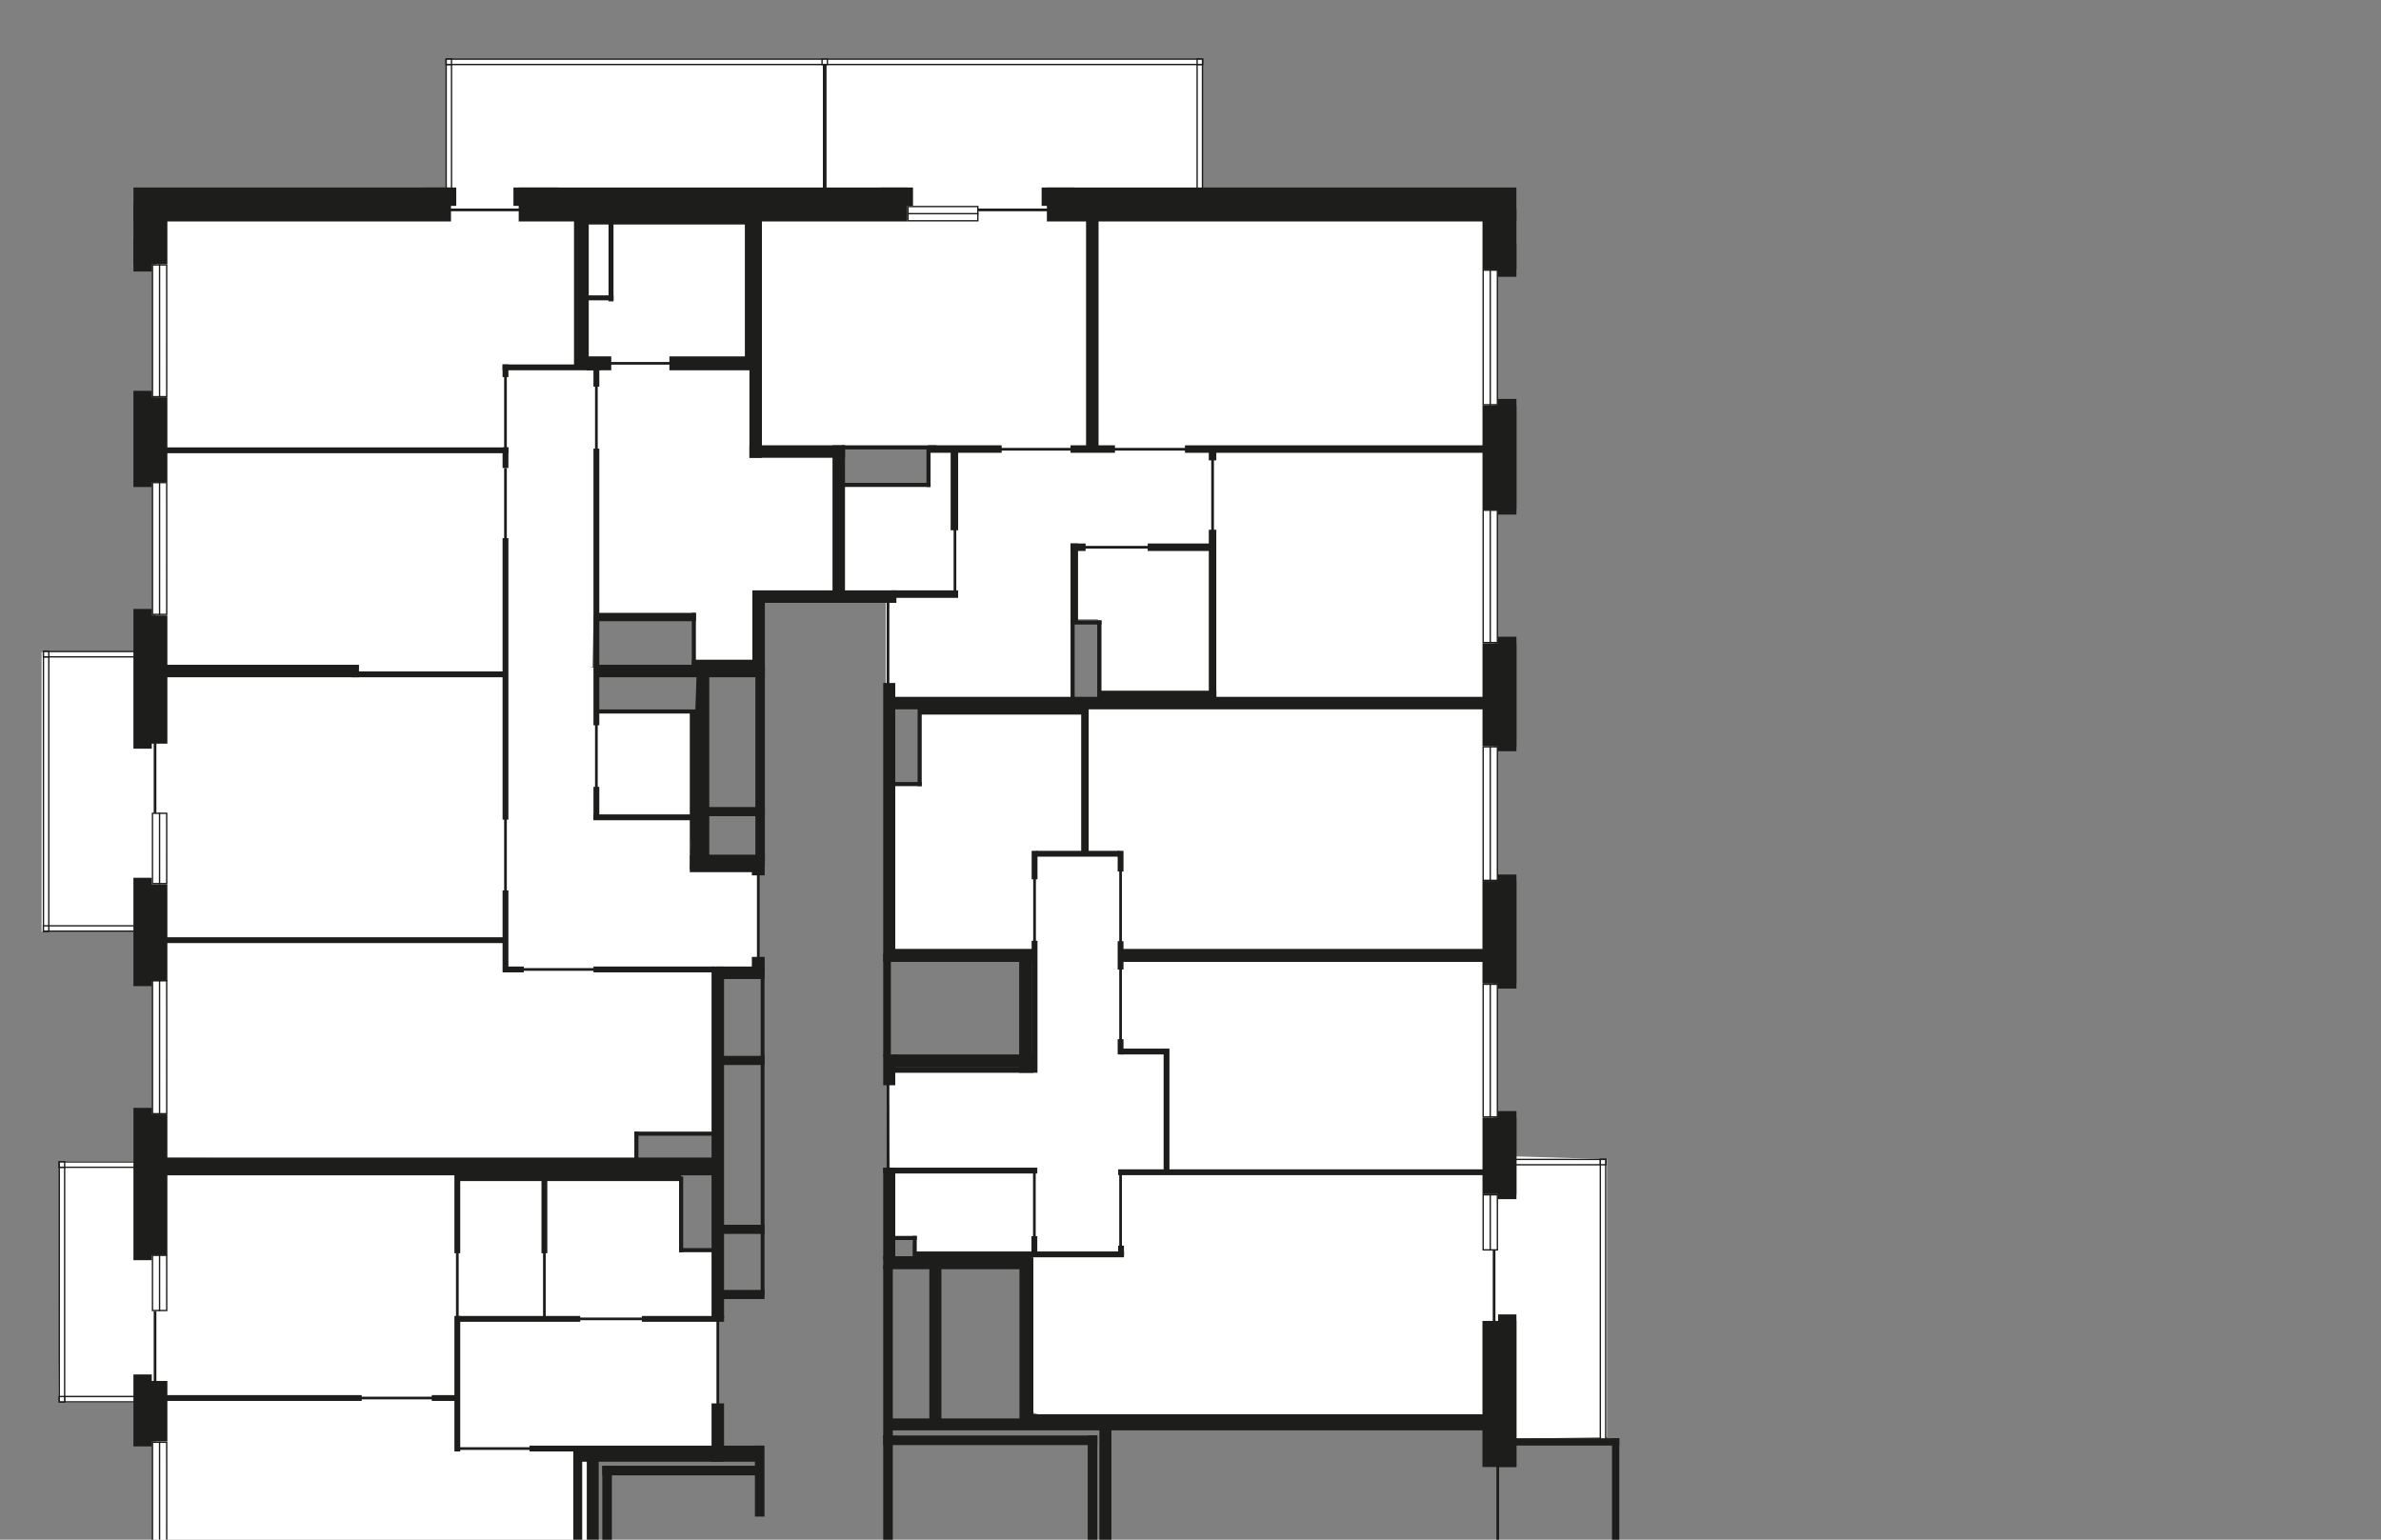 <svg enable-background="new 0 0 619.83 1274.09" id="Слой_1" version="1.1" viewbox="0 0 619.83 1274.09" x="0px" xml:space="preserve" xmlns="http://www.w3.org/2000/svg" xmlns:graph="&amp;ns_graphs;" xmlns:i="&amp;ns_ai;" xmlns:x="&amp;ns_extend;" xmlns:xlink="http://www.w3.org/1999/xlink" y="0px" width="883" height="571">
<rect width="100%" height="100%" fill="#808080" stroke="none"/>
<g id="Apartments">
<polygon fill="#FFFFFF" id="APT-265" points="556.79,259.79 340.95,260.09 340.72,290.61 328.61,290.61 328.61,353.27 
		382.54,353.27 382.54,393.24 329.38,393.24 330.38,459.3 338.37,459.3 339.08,464.62 381.91,465.15 381.91,517.9 382.35,523.63 
		387.92,525.47 557.31,525.47 557.31,533.66 595.92,532.95 595.92,429.87 553.89,428.63 553.89,270.78 	"></polygon>
<polygon fill="#FFFFFF" id="APT-264" points="328.5,255.14 328.5,219.56 310.15,219.56 310.15,179.83 319.55,179.83 
		319.55,179.83 344.65,179.83 344.03,165.77 280.56,165.77 280.56,74.78 305.59,74.78 305.59,21.91 445.97,21.91 445.97,74.78 
		554.29,74.78 554.29,259.53 407.14,259.53 407.14,229.66 397.31,229.66 397.31,258.62 328.96,258.62 	"></polygon>
<polygon fill="#FFFFFF" id="APT-263" points="220.14,228.12 256.91,228.6 257.23,246.49 281.47,246.49 280.64,220.47 
		310.91,220.47 310.91,167.22 279.82,167.22 279.82,144.81 279.94,144.81 279.94,137.22 279.94,137.22 279.94,75.17 305.67,75.17 
		305.67,22.3 165.55,22.3 165.55,74.74 57.72,74.74 57.72,241.61 57.2,241.8 15.43,241.8 15.43,345.45 58.04,345.45 58.04,429.4 
		235.25,430.13 235.43,420.87 265.99,420.13 265.81,359.85 280.9,359.85 280.9,319.47 260.31,319.76 260.31,263.22 221.64,263.22 
		221.64,248.04 218.82,247.32 219.69,247.32 	"></polygon>
<polygon fill="#FFFFFF" id="APT-262" points="266.62,487.3 266.09,538.43 221.53,538.43 221.53,581.6 199.05,581.6 
		199.05,600.48 58.44,600.48 57.61,520.14 21.74,520.14 22.57,430.54 248.6,430.54 248.6,435.2 252.37,435.2 252.14,463.63 
		266.39,463.63 267.62,487.3 	"></polygon>
<polygon fill="#FFFFFF" id="APT-261" points="266.32,737.63 266.32,716.4 281.14,714.48 281.14,665.09 213.79,665.4 
		213.79,619.67 198.75,619.67 198.75,601.78 57.35,601.48 57.35,680.88 21.57,680.88 21.57,770.47 58.64,770.47 58.64,858.84 
		15.67,858.84 15.67,960.48 56.5,960.48 56.5,941.8 232.89,941.8 232.35,931.12 259.52,931.12 260.06,873.28 281.1,873.28 
		281.1,830.89 265.46,830.89 265.8,803.43 253.52,803.43 253.18,769.37 255.23,769 255.23,737.42 	"></polygon>
<path d="M305.19,1203.73l-0.58-211.28h-38.26l-0.78-50.65H56.5v272.03h36.99v37.08H201.8l104,0.64
		L305.19,1203.73z M202.1,1216.45v-2.1l7.85-1.41l-6.94,1.41L202.1,1216.45z M218.44,1020.25V994.2h19.69v26.04h-19.69V1020.25z" fill="#4EAD33" id="APT-260"></path>
<path d="M345.88,939.8l0.1,51.65h-40.82l-0.58,210.28l-0.61,47.82l104-0.64H516.6v-37.08h36.99
		V939.8H345.88z M374.22,993.16l29.61-0.96v19.01l-29.9,0.25L374.22,993.16z" fill="#4EAD33" id="APT-259"></path>
<polygon fill="#FFFFFF" id="APT-258" points="553.12,769.23 554.44,772.31 412.2,772.31 403.16,772.42 403.01,779.84 
		403.01,827.85 328.57,827.85 328.57,911.28 343.83,911.28 343.83,938.8 552.32,938.8 553,869.5 595.72,869.5 595.04,769.75 	"></polygon>
<polygon fill="#FFFFFF" id="APT-257" points="595.04,665.44 554.44,665.44 554.44,650.21 475.21,649.61 443.02,651.63 
		443.49,682.31 431.15,681.99 430.8,651.31 439.7,649.58 439.7,649.58 396.26,649.35 396.26,717.89 328.21,717.89 328.21,734.78 
		328.21,770.36 554.44,770.36 554.44,769.23 595.04,769.23 	"></polygon>
</g>
<g id="Detalies">
<line fill="none" stroke="#1D1D1B" stroke-miterlimit="10" x1="166.02" x2="197.51" y1="77.84" y2="77.84"></line>
<line fill="none" stroke="#1D1D1B" stroke-miterlimit="10" x1="360.82" x2="389.39" y1="77.84" y2="77.84"></line>
<line fill="none" stroke="#1D1D1B" stroke-miterlimit="10" x1="252.24" x2="222.08" y1="134.74" y2="134.74"></line>
<line fill="none" stroke="#1D1D1B" stroke-miterlimit="10" x1="221.17" x2="221.17" y1="169.97" y2="139.81"></line>
<line fill="none" stroke="#1D1D1B" stroke-miterlimit="10" x1="221.17" x2="221.17" y1="294.77" y2="264.62"></line>
<line fill="none" stroke="#1D1D1B" stroke-miterlimit="10" x1="187.46" x2="187.46" y1="167.33" y2="137.18"></line>
<line fill="none" stroke="#1D1D1B" stroke-miterlimit="10" x1="187.46" x2="187.46" y1="203.72" y2="173.56"></line>
<line fill="none" stroke="#1D1D1B" stroke-miterlimit="10" x1="187.46" x2="187.46" y1="332.03" y2="301.88"></line>
<line fill="none" stroke="#1D1D1B" stroke-miterlimit="10" x1="192.1" x2="222.25" y1="359.53" y2="359.53"></line>
<line fill="none" stroke="#1D1D1B" stroke-miterlimit="10" x1="239.33" x2="213.89" y1="489.12" y2="489.12"></line>
<line fill="none" stroke="#1D1D1B" stroke-miterlimit="10" x1="160.85" x2="133.07" y1="518.47" y2="518.47"></line>
<line fill="none" stroke="#1D1D1B" stroke-miterlimit="10" x1="197.72" x2="169.94" y1="537.21" y2="537.21"></line>
<line fill="none" stroke="#1D1D1B" stroke-miterlimit="10" x1="214.26" x2="186.48" y1="664.73" y2="664.73"></line>
<line fill="none" stroke="#1D1D1B" stroke-miterlimit="10" x1="247.85" x2="220.07" y1="840.95" y2="840.95"></line>
<line fill="none" stroke="#1D1D1B" stroke-miterlimit="10" x1="425.15" x2="401.39" y1="720.58" y2="720.58"></line>
<line fill="none" stroke="#1D1D1B" stroke-miterlimit="10" x1="395.39" x2="363.68" y1="649.21" y2="649.21"></line>
<line fill="none" stroke="#1D1D1B" stroke-miterlimit="10" x1="216.06" x2="216.06" y1="856.87" y2="884.65"></line>
<line fill="none" stroke="#1D1D1B" stroke-miterlimit="10" x1="390.8" x2="365.81" y1="883.26" y2="883.26"></line>
<line fill="none" stroke="#1D1D1B" stroke-miterlimit="10" x1="461.69" x2="433.39" y1="860.38" y2="860.38"></line>
<line fill="none" stroke="#1D1D1B" stroke-miterlimit="10" x1="169.6" x2="169.6" y1="488.67" y2="463.86"></line>
<line fill="none" stroke="#1D1D1B" stroke-miterlimit="10" x1="201.89" x2="201.89" y1="488.71" y2="463.89"></line>
<line fill="none" stroke="#1D1D1B" stroke-miterlimit="10" x1="281.21" x2="281.21" y1="355.09" y2="323.61"></line>
<line fill="none" stroke="#1D1D1B" stroke-miterlimit="10" x1="266.2" x2="266.2" y1="523.08" y2="487.47"></line>
<line fill="none" stroke="#1D1D1B" stroke-miterlimit="10" x1="329.32" x2="329.32" y1="434.74" y2="399.13"></line>
<line fill="none" stroke="#1D1D1B" stroke-miterlimit="10" x1="329.32" x2="329.32" y1="256.35" y2="220.74"></line>
<line fill="none" stroke="#1D1D1B" stroke-miterlimit="10" x1="354.15" x2="354.15" y1="220.7" y2="191.83"></line>
<line fill="none" stroke="#1D1D1B" stroke-miterlimit="10" x1="449.69" x2="449.69" y1="198.06" y2="169.98"></line>
<line fill="none" stroke="#1D1D1B" stroke-miterlimit="10" x1="400.96" x2="427.28" y1="202.95" y2="202.95"></line>
<line fill="none" stroke="#1D1D1B" stroke-miterlimit="10" x1="412.47" x2="441.13" y1="166.61" y2="166.61"></line>
<line fill="none" stroke="#1D1D1B" stroke-miterlimit="10" x1="369.74" x2="398.4" y1="166.61" y2="166.61"></line>
<line fill="none" stroke="#1D1D1B" stroke-miterlimit="10" x1="415.57" x2="415.57" y1="386.33" y2="357.48"></line>
<line fill="none" stroke="#1D1D1B" stroke-miterlimit="10" x1="415.57" x2="415.57" y1="350.36" y2="321.51"></line>
<line fill="none" stroke="#1D1D1B" stroke-miterlimit="10" x1="383.67" x2="383.67" y1="350.36" y2="325.23"></line>
<line fill="none" stroke="#1D1D1B" stroke-miterlimit="10" x1="281.21" x2="281.21" y1="714.31" y2="678.7"></line>
<line fill="none" stroke="#1D1D1B" stroke-miterlimit="10" x1="329.39" x2="329.39" y1="868.5" y2="832.88"></line>
<line fill="none" stroke="#1D1D1B" stroke-miterlimit="10" x1="329.39" x2="329.39" y1="772.01" y2="736.4"></line>
<line fill="none" stroke="#1D1D1B" stroke-miterlimit="10" x1="329.32" x2="329.32" y1="648.68" y2="608.91"></line>
<line fill="none" stroke="#1D1D1B" stroke-miterlimit="10" x1="409.48" x2="409.48" y1="648.68" y2="608.91"></line>
<line fill="none" stroke="#1D1D1B" stroke-miterlimit="10" x1="383.6" x2="383.6" y1="462.89" y2="434.74"></line>
<line fill="none" stroke="#1D1D1B" stroke-miterlimit="10" x1="415.57" x2="415.57" y1="462.89" y2="434.74"></line>
<line fill="none" stroke="#1D1D1B" stroke-miterlimit="10" x1="554.09" x2="554.09" y1="491.05" y2="462.89"></line>
<line fill="none" stroke="#1D1D1B" stroke-miterlimit="10" x1="554.09" x2="554.09" y1="754.07" y2="725.91"></line>
<line fill="none" stroke="#1D1D1B" stroke-miterlimit="10" x1="555.56" x2="555.56" y1="648.68" y2="608.91"></line>
<line fill="none" stroke="#1D1D1B" stroke-miterlimit="10" x1="393.59" x2="393.59" y1="911.63" y2="886.57"></line>
<line fill="none" stroke="#1D1D1B" stroke-miterlimit="10" x1="393.59" x2="393.59" y1="860.38" y2="831.94"></line>
<line fill="none" stroke="#1D1D1B" stroke-miterlimit="10" x1="443.57" x2="443.57" y1="770.48" y2="742.04"></line>
<line fill="none" stroke="#1D1D1B" stroke-miterlimit="10" x1="424.6" x2="424.6" y1="911.63" y2="886.57"></line>
<line fill="none" stroke="#1D1D1B" stroke-miterlimit="10" x1="271.49" x2="307.1" y1="992.3" y2="992.3"></line>
<line fill="none" stroke="#1D1D1B" stroke-miterlimit="10" x1="234.51" x2="270.13" y1="992.3" y2="992.3"></line>
<line fill="none" stroke="#1D1D1B" stroke-miterlimit="10" x1="217.94" x2="217.94" y1="1054.96" y2="1019.35"></line>
<line fill="none" stroke="#1D1D1B" stroke-miterlimit="10" x1="308.28" x2="343.89" y1="992.3" y2="992.3"></line>
<line fill="none" stroke="#1D1D1B" stroke-miterlimit="10" x1="344.15" x2="379.76" y1="992.3" y2="992.3"></line>
<line fill="none" stroke="#1D1D1B" stroke-miterlimit="10" x1="185.64" x2="185.64" y1="877.53" y2="849.69"></line>
<line fill="none" stroke="#1D1D1B" stroke-miterlimit="10" x1="185.64" x2="185.64" y1="803.09" y2="775.24"></line>
<line fill="none" stroke="#1D1D1B" stroke-miterlimit="10" x1="185.64" x2="185.64" y1="763.06" y2="735.22"></line>
<line fill="none" stroke="#1D1D1B" stroke-miterlimit="10" x1="216.06" x2="216.06" y1="749.14" y2="721.3"></line>
<line fill="none" stroke="#1D1D1B" stroke-miterlimit="10" x1="217.94" x2="217.94" y1="1070.38" y2="1097.69"></line>
<line fill="none" stroke="#1D1D1B" stroke-miterlimit="10" x1="265.91" x2="293.23" y1="1105.09" y2="1105.09"></line>
<line fill="none" stroke="#1D1D1B" stroke-miterlimit="10" x1="221.92" x2="249.24" y1="1105.09" y2="1105.09"></line>
<line fill="none" stroke="#1D1D1B" stroke-miterlimit="10" x1="461.86" x2="461.86" y1="1201.07" y2="1173.76"></line>
<line fill="none" stroke="#1D1D1B" stroke-miterlimit="10" x1="308.28" x2="335.59" y1="1058.71" y2="1058.71"></line>
<line fill="none" stroke="#1D1D1B" stroke-miterlimit="10" x1="95.56" x2="122.88" y1="1113.89" y2="1113.89"></line>
<line fill="none" stroke="#1D1D1B" stroke-miterlimit="10" x1="440.47" x2="440.47" y1="1047.3" y2="1019.98"></line>
<line fill="none" stroke="#1D1D1B" stroke-miterlimit="10" x1="436.92" x2="409.6" y1="1050.58" y2="1050.58"></line>
<line fill="none" stroke="#1D1D1B" stroke-miterlimit="10" x1="436.92" x2="409.6" y1="1015.61" y2="1015.61"></line>
<line fill="none" stroke="#1D1D1B" stroke-miterlimit="10" x1="166.76" x2="139.59" y1="1209" y2="1209"></line>
<line fill="none" stroke="#1D1D1B" stroke-miterlimit="10" x1="293.15" x2="265.99" y1="1209" y2="1209"></line>
<line fill="none" stroke="#1D1D1B" stroke-miterlimit="10" x1="345.54" x2="318.38" y1="1209" y2="1209"></line>
<line fill="none" stroke="#1D1D1B" stroke-miterlimit="10" x1="57.5" x2="57.5" y1="275.21" y2="301.55"></line>
<line fill="none" stroke="#1D1D1B" stroke-miterlimit="10" x1="57.5" x2="57.5" y1="486.26" y2="512.59"></line>
<line fill="none" stroke="#1D1D1B" stroke-miterlimit="10" x1="57.73" x2="57.73" y1="739.78" y2="766.11"></line>
<line fill="none" stroke="#1D1D1B" stroke-miterlimit="10" x1="57.73" x2="57.73" y1="911.55" y2="938.27"></line>
<line fill="none" stroke="#1D1D1B" stroke-miterlimit="10" x1="555.44" x2="555.44" y1="582.09" y2="542.32"></line>
<rect fill="#FFFFFF" height="48.86" width="5.28" x="56.55" y="98.24"></rect>
<path d="M61.57,98.49v48.36H56.8V98.49H61.57 M62.07,97.99H56.3v49.36h5.78L62.07,97.99L62.07,97.99z" fill="#1D1D1B"></path>
<line fill="none" stroke="#1D1D1B" stroke-miterlimit="10" stroke-width="0.5" x1="59.18" x2="59.18" y1="97.99" y2="147.35"></line>
<rect fill="#FFFFFF" height="48.86" width="5.28" x="56.55" y="178.99"></rect>
<path d="M61.57,179.24v48.36H56.8v-48.36H61.57 M62.07,178.74H56.3v49.36h5.78L62.07,178.74L62.07,178.74z" fill="#1D1D1B"></path>
<line fill="none" stroke="#1D1D1B" stroke-miterlimit="10" stroke-width="0.5" x1="59.18" x2="59.18" y1="178.74" y2="228.11"></line>
<rect fill="#FFFFFF" height="26.06" width="5.28" x="56.55" y="301.63"></rect>
<path d="M61.57,301.88v25.56H56.8v-25.56H61.57 M62.07,301.38H56.3v26.56h5.78L62.07,301.38L62.07,301.38z" fill="#1D1D1B"></path>
<line fill="none" stroke="#1D1D1B" stroke-miterlimit="10" stroke-width="0.5" x1="59.18" x2="59.18" y1="301.38" y2="327.94"></line>
<rect fill="#FFFFFF" height="49.32" width="5.28" x="56.55" y="363.7"></rect>
<path d="M61.57,363.95v48.82H56.8v-48.82H61.57 M62.07,363.45H56.3v49.82h5.78L62.07,363.45L62.07,363.45z" fill="#1D1D1B"></path>
<line fill="none" stroke="#1D1D1B" stroke-miterlimit="10" stroke-width="0.5" x1="59.18" x2="59.18" y1="363.45" y2="413.27"></line>
<rect fill="#FFFFFF" height="20.46" width="5.28" x="56.55" y="465.55"></rect>
<path d="M61.57,465.8v19.96H56.8V465.8H61.57 M62.07,465.3H56.3v20.96h5.78L62.07,465.3L62.07,465.3z" fill="#1D1D1B"></path>
<line fill="none" stroke="#1D1D1B" stroke-miterlimit="10" stroke-width="0.5" x1="59.18" x2="59.18" y1="465.3" y2="486.26"></line>
<rect fill="#FFFFFF" height="48.81" width="5.28" x="56.55" y="534.87"></rect>
<path d="M61.57,535.12v48.31H56.8v-48.31H61.57 M62.07,534.62H56.3v49.31h5.78L62.07,534.62L62.07,534.62z" fill="#1D1D1B"></path>
<line fill="none" stroke="#1D1D1B" stroke-miterlimit="10" stroke-width="0.5" x1="59.18" x2="59.18" y1="534.62" y2="583.93"></line>
<rect fill="#FFFFFF" height="49.34" width="5.28" x="56.55" y="617.87"></rect>
<path d="M61.57,618.12v48.84H56.8v-48.84H61.57 M62.07,617.62H56.3v49.84h5.78L62.07,617.62L62.07,617.62z" fill="#1D1D1B"></path>
<line fill="none" stroke="#1D1D1B" stroke-miterlimit="10" stroke-width="0.5" x1="59.18" x2="59.18" y1="617.62" y2="667.45"></line>
<rect fill="#FFFFFF" height="20.27" width="5.28" x="56.55" y="719.26"></rect>
<path d="M61.57,719.51v19.77H56.8v-19.77H61.57 M62.07,719.01H56.3v20.77h5.78L62.07,719.01L62.07,719.01z" fill="#1D1D1B"></path>
<line fill="none" stroke="#1D1D1B" stroke-miterlimit="10" stroke-width="0.5" x1="59.18" x2="59.18" y1="719.01" y2="739.78"></line>
<rect fill="#FFFFFF" height="49.76" width="5.28" x="56.55" y="788.85"></rect>
<path d="M61.57,789.1v49.26H56.8V789.1H61.57 M62.07,788.6H56.3v50.26h5.78L62.07,788.6L62.07,788.6z" fill="#1D1D1B"></path>
<line fill="none" stroke="#1D1D1B" stroke-miterlimit="10" stroke-width="0.5" x1="59.18" x2="59.18" y1="788.6" y2="838.86"></line>
<rect fill="#FFFFFF" height="19.89" width="5.28" x="56.55" y="891.41"></rect>
<path d="M61.57,891.66v19.39H56.8v-19.39H61.57 M62.07,891.16H56.3v20.39h5.78L62.07,891.16L62.07,891.16z" fill="#1D1D1B"></path>
<line fill="none" stroke="#1D1D1B" stroke-miterlimit="10" stroke-width="0.5" x1="59.18" x2="59.18" y1="891.16" y2="911.55"></line>
<rect fill="#FFFFFF" height="49.01" width="5.28" x="56.55" y="966.58"></rect>
<path d="M61.57,966.83v48.51H56.8v-48.51H61.57 M62.07,966.33H56.3v49.51h5.78L62.07,966.33L62.07,966.33z" fill="#1D1D1B"></path>
<line fill="none" stroke="#1D1D1B" stroke-miterlimit="10" stroke-width="0.5" x1="59.18" x2="59.18" y1="966.33" y2="1015.84"></line>
<rect fill="#FFFFFF" height="48.86" width="5.28" x="56.55" y="1054.62"></rect>
<path d="M61.57,1054.87v48.36H56.8v-48.36H61.57 M62.07,1054.37H56.3v49.36h5.78L62.07,1054.37L62.07,1054.37z" fill="#1D1D1B"></path>
<line fill="none" stroke="#1D1D1B" stroke-miterlimit="10" stroke-width="0.5" x1="59.18" x2="59.18" y1="1054.37" y2="1103.73"></line>
<rect fill="#FFFFFF" height="60.33" width="5.28" x="56.55" y="1134.98"></rect>
<path d="M61.57,1135.23v59.83H56.8v-59.83H61.57 M62.07,1134.73H56.3v60.83h5.78L62.07,1134.73L62.07,1134.73z" fill="#1D1D1B"></path>
<line fill="none" stroke="#1D1D1B" stroke-miterlimit="10" stroke-width="0.5" x1="59.18" x2="59.18" y1="1134.73" y2="1195.57"></line>
<rect fill="#FFFFFF" height="5.28" width="25.18" x="167.01" y="1204.93"></rect>
<path d="M191.94,1205.18v4.78h-24.68v-4.78H191.94 M192.44,1204.68h-25.68v5.78h25.68V1204.68L192.44,1204.68z" fill="#1D1D1B"></path>
<line fill="none" stroke="#1D1D1B" stroke-miterlimit="10" stroke-width="0.5" x1="192.44" x2="166.76" y1="1207.56" y2="1207.56"></line>
<rect fill="#FFFFFF" height="5.28" width="25.18" x="240.56" y="1204.93"></rect>
<path d="M265.49,1205.18v4.78h-24.68v-4.78H265.49 M265.99,1204.68h-25.68v5.78h25.68V1204.68L265.99,1204.68z" fill="#1D1D1B"></path>
<line fill="none" stroke="#1D1D1B" stroke-miterlimit="10" stroke-width="0.5" x1="265.99" x2="240.31" y1="1207.56" y2="1207.56"></line>
<rect fill="#FFFFFF" height="5.28" width="25.18" x="345.79" y="1204.93"></rect>
<path d="M370.72,1205.18v4.78h-24.68v-4.78H370.72 M371.22,1204.68h-25.68v5.78h25.68V1204.68L371.22,1204.68z" fill="#1D1D1B"></path>
<line fill="none" stroke="#1D1D1B" stroke-miterlimit="10" stroke-width="0.5" x1="371.22" x2="345.54" y1="1207.56" y2="1207.56"></line>
<rect fill="#FFFFFF" height="5.28" width="49.02" x="409.26" y="1204.92"></rect>
<path d="M458.04,1205.18v4.78h-48.52v-4.78H458.04 M458.54,1204.68h-49.52v5.78h49.52V1204.68L458.54,1204.68z" fill="#1D1D1B"></path>
<line fill="none" stroke="#1D1D1B" stroke-miterlimit="10" stroke-width="0.5" x1="458.54" x2="409.01" y1="1207.56" y2="1207.56"></line>
<rect fill="#FFFFFF" height="49.16" width="5.28" x="550.03" y="1136.19"></rect>
<path d="M555.06,1136.44v48.66h-4.78v-48.66H555.06 M555.56,1135.94h-5.78v49.66h5.78V1135.94L555.56,1135.94z" fill="#1D1D1B"></path>
<line fill="none" stroke="#1D1D1B" stroke-miterlimit="10" stroke-width="0.5" x1="552.67" x2="552.67" y1="1135.94" y2="1185.6"></line>
<rect fill="#FFFFFF" height="49.61" width="5.28" x="550.03" y="1048.75"></rect>
<path d="M555.06,1049v49.11h-4.78V1049H555.06 M555.56,1048.5h-5.78v50.11h5.78V1048.5L555.56,1048.5z" fill="#1D1D1B"></path>
<line fill="none" stroke="#1D1D1B" stroke-miterlimit="10" stroke-width="0.5" x1="552.67" x2="552.67" y1="1048.5" y2="1098.62"></line>
<rect fill="#FFFFFF" height="49.76" width="5.28" x="550.03" y="960.56"></rect>
<path d="M555.06,960.81v49.26h-4.78v-49.26H555.06 M555.56,960.31h-5.78v50.26h5.78V960.31L555.56,960.31z" fill="#1D1D1B"></path>
<line fill="none" stroke="#1D1D1B" stroke-miterlimit="10" stroke-width="0.5" x1="552.67" x2="552.67" y1="960.31" y2="1010.58"></line>
<rect fill="#FFFFFF" height="25.31" width="5.28" x="550.03" y="701.56"></rect>
<path d="M555.06,701.81v24.81h-4.78v-24.81H555.06 M555.56,701.31h-5.78v25.81h5.78V701.31L555.56,701.31z" fill="#1D1D1B"></path>
<line fill="none" stroke="#1D1D1B" stroke-miterlimit="10" stroke-width="0.5" x1="552.67" x2="552.67" y1="701.31" y2="727.12"></line>
<line fill="none" stroke="#1D1D1B" stroke-miterlimit="10" x1="554.09" x2="554.09" y1="849.37" y2="821.22"></line>
<rect fill="#FFFFFF" height="25.31" width="5.28" x="550.03" y="796.86"></rect>
<path d="M555.06,797.11v24.81h-4.78v-24.81H555.06 M555.56,796.61h-5.78v25.81h5.78V796.61L555.56,796.61z" fill="#1D1D1B"></path>
<line fill="none" stroke="#1D1D1B" stroke-miterlimit="10" stroke-width="0.5" x1="552.67" x2="552.67" y1="796.61" y2="822.42"></line>
<rect fill="#FFFFFF" height="20.42" width="5.28" x="550.03" y="443.11"></rect>
<path d="M555.06,443.36v19.92h-4.78v-19.92H555.06 M555.56,442.86h-5.78v20.92h5.78V442.86L555.56,442.86z" fill="#1D1D1B"></path>
<line fill="none" stroke="#1D1D1B" stroke-miterlimit="10" stroke-width="0.5" x1="552.67" x2="552.67" y1="442.86" y2="463.78"></line>
<rect fill="#FFFFFF" height="49.19" width="5.28" x="550.03" y="365.03"></rect>
<path d="M555.06,365.28v48.69h-4.78v-48.69H555.06 M555.56,364.78h-5.78v49.69h5.78V364.78L555.56,364.78z" fill="#1D1D1B"></path>
<line fill="none" stroke="#1D1D1B" stroke-miterlimit="10" stroke-width="0.5" x1="552.67" x2="552.67" y1="364.78" y2="414.47"></line>
<rect fill="#FFFFFF" height="49.51" width="5.28" x="550.03" y="276.97"></rect>
<path d="M555.06,277.22v49.01h-4.78v-49.01H555.06 M555.56,276.72h-5.78v50.01h5.78V276.72L555.56,276.72z" fill="#1D1D1B"></path>
<line fill="none" stroke="#1D1D1B" stroke-miterlimit="10" stroke-width="0.5" x1="552.67" x2="552.67" y1="276.72" y2="326.74"></line>
<rect fill="#FFFFFF" height="49.07" width="5.28" x="550.03" y="189.23"></rect>
<path d="M555.06,189.48v48.57h-4.78v-48.57L555.06,189.48 M555.56,188.98h-5.78v49.57h5.78V188.98L555.56,188.98z" fill="#1D1D1B"></path>
<line fill="none" stroke="#1D1D1B" stroke-miterlimit="10" stroke-width="0.5" x1="552.67" x2="552.67" y1="188.98" y2="238.55"></line>
<rect fill="#FFFFFF" height="49.92" width="5.28" x="550.03" y="100.19"></rect>
<path d="M555.06,100.44v49.42h-4.78v-49.42H555.06 M555.56,99.94h-5.78v50.42h5.78V99.94L555.56,99.94z" fill="#1D1D1B"></path>
<line fill="none" stroke="#1D1D1B" stroke-miterlimit="10" stroke-width="0.5" x1="552.67" x2="552.67" y1="99.94" y2="150.36"></line>
<rect fill="#FFFFFF" height="5.28" width="25.91" x="336.73" y="76.6"></rect>
<path d="M362.39,76.85v4.78h-25.41v-4.78H362.39 M362.89,76.35h-26.41v5.78h26.41V76.35L362.89,76.35z" fill="#1D1D1B"></path>
<line fill="none" stroke="#1D1D1B" stroke-miterlimit="10" stroke-width="0.5" x1="362.89" x2="336.48" y1="79.24" y2="79.24"></line>
<rect fill="#FFFFFF" height="52.41" width="5.28" x="550.03" y="882.48"></rect>
<path d="M555.06,882.73v51.91h-4.78v-51.91H555.06 M555.56,882.23h-5.78v52.91h5.78V882.23L555.56,882.23z" fill="#1D1D1B"></path>
<line fill="none" stroke="#1D1D1B" stroke-miterlimit="10" stroke-width="0.5" x1="552.67" x2="552.67" y1="882.23" y2="935.14"></line>
<rect fill="#FFFFFF" height="33.96" width="1.98" x="93.53" y="1217"></rect>
<path d="M95.26,1217.25v33.46h-1.48v-33.46H95.26 M95.76,1216.75h-2.48v34.46h2.48V1216.75L95.76,1216.75z" fill="#1D1D1B"></path>
<rect fill="#FFFFFF" height="33.96" width="1.98" x="516.45" y="1217"></rect>
<path d="M518.19,1217.25v33.46h-1.48v-33.46H518.19 M518.69,1216.75h-2.48v34.46h2.48V1216.75L518.69,1216.75z" fill="#1D1D1B"></path>
<rect fill="#FFFFFF" height="1.98" width="108.38" x="93.53" y="1248.98"></rect>
<path d="M201.66,1249.23v1.48H93.78v-1.48H201.66 M202.16,1248.73H93.28v2.48h108.88V1248.73L202.16,1248.73z" fill="#1D1D1B"></path>
<rect fill="#FFFFFF" height="1.98" width="103.19" x="202.41" y="1248.98"></rect>
<path d="M305.35,1249.23v1.48H202.66v-1.48H305.35 M305.85,1248.73H202.16v2.48h103.69V1248.73L305.85,1248.73z" fill="#1D1D1B"></path>
<rect fill="#FFFFFF" height="1.98" width="103.19" x="305.9" y="1248.98"></rect>
<path d="M408.84,1249.23v1.48H306.15v-1.48H408.84 M409.34,1248.73H305.65v2.48h103.69V1248.73L409.34,1248.73z" fill="#1D1D1B"></path>
<rect fill="#FFFFFF" height="1.98" width="108.8" x="409.64" y="1248.98"></rect>
<path d="M518.19,1249.23v1.48h-108.3v-1.48H518.19 M518.69,1248.73h-109.3v2.48h109.3V1248.73L518.69,1248.73z" fill="#1D1D1B"></path>
<rect fill="#FFFFFF" height="1.98" width="1.98" x="516.45" y="1248.98"></rect>
<path d="M518.19,1249.23v1.48h-1.48v-1.48H518.19 M518.69,1248.73h-2.48v2.48h2.48V1248.73L518.69,1248.73z" fill="#1D1D1B"></path>
<rect fill="#FFFFFF" height="1.98" width="1.98" x="408.35" y="1248.98"></rect>
<path d="M410.09,1249.23v1.48h-1.48v-1.48H410.09 M410.59,1248.73h-2.48v2.48h2.48V1248.73L410.59,1248.73z" fill="#1D1D1B"></path>
<rect fill="#FFFFFF" height="1.98" width="1.98" x="304.86" y="1248.98"></rect>
<path d="M306.59,1249.23v1.48h-1.48v-1.48H306.59 M307.09,1248.73h-2.48v2.48h2.48V1248.73L307.09,1248.73z" fill="#1D1D1B"></path>
<rect fill="#FFFFFF" height="1.98" width="1.98" x="201.17" y="1248.98"></rect>
<path d="M202.9,1249.23v1.48h-1.48v-1.48H202.9 M203.4,1248.73h-2.48v2.48h2.48V1248.73L203.4,1248.73z" fill="#1D1D1B"></path>
<rect fill="#FFFFFF" height="1.98" width="1.98" x="93.53" y="1248.98"></rect>
<path d="M95.26,1249.23v1.48h-1.48v-1.48H95.26 M95.76,1248.73h-2.48v2.48h2.48V1248.73L95.76,1248.73z" fill="#1D1D1B"></path>
<rect fill="#FFFFFF" height="48.56" width="1.98" x="165.47" y="21.94"></rect>
<path d="M167.2,22.19v48.06h-1.48V22.19H167.2 M167.7,21.69h-2.48v49.06h2.48V21.69L167.7,21.69z" fill="#1D1D1B"></path>
<rect fill="#FFFFFF" height="48.56" width="1.98" x="443.95" y="21.94"></rect>
<path d="M445.69,22.19v48.06h-1.48V22.19H445.69 M446.19,21.69h-2.48v49.06h2.48V21.69L446.19,21.69z" fill="#1D1D1B"></path>
<rect fill="#FFFFFF" height="1.98" width="140.14" x="165.47" y="21.94"></rect>
<path d="M305.35,22.19v1.48H165.72v-1.48H305.35 M305.85,21.69H165.22v2.48h140.64L305.85,21.69L305.85,21.69z" fill="#1D1D1B"></path>
<rect fill="#FFFFFF" height="1.98" width="139.83" x="306.1" y="21.94"></rect>
<path d="M445.69,22.19v1.48H306.35v-1.48H445.69 M446.19,21.69H305.85v2.48h140.34V21.69L446.19,21.69z" fill="#1D1D1B"></path>
<rect fill="#FFFFFF" height="1.98" width="1.98" x="443.95" y="21.94"></rect>
<path d="M445.69,22.19v1.48h-1.48v-1.48H445.69 M446.19,21.69h-2.48v2.48h2.48V21.69L446.19,21.69z" fill="#1D1D1B"></path>
<rect fill="#FFFFFF" height="1.98" width="1.98" x="304.86" y="21.94"></rect>
<path d="M306.59,22.19v1.48h-1.48v-1.48H306.59 M307.09,21.69h-2.48v2.48h2.48V21.69L307.09,21.69z" fill="#1D1D1B"></path>
<rect fill="#FFFFFF" height="1.98" width="1.98" x="165.47" y="21.94"></rect>
<path d="M167.2,22.19v1.48h-1.48v-1.48H167.2 M167.7,21.69h-2.48v2.48h2.48V21.69L167.7,21.69z" fill="#1D1D1B"></path>
<rect fill="#FFFFFF" height="1.98" width="33.96" x="561.51" y="867.27"></rect>
<path d="M595.22,867.52V869h-33.46v-1.48H595.22 M595.72,867.02h-34.46v2.48h34.46V867.02L595.72,867.02z" fill="#1D1D1B"></path>
<rect fill="#FFFFFF" height="97.17" width="1.98" x="593.49" y="772.08"></rect>
<path d="M595.22,772.33V869h-1.48v-96.67H595.22 M595.72,771.83h-2.48v97.67h2.48V771.83L595.72,771.83z" fill="#1D1D1B"></path>
<rect fill="#FFFFFF" height="1.98" width="1.98" x="593.49" y="867.27"></rect>
<path d="M595.22,867.52V869h-1.48v-1.48H595.22 M595.72,867.02h-2.48v2.48h2.48V867.02L595.72,867.02z" fill="#1D1D1B"></path>
<rect fill="#FFFFFF" height="1.98" width="33.96" x="561.51" y="769.89"></rect>
<path d="M595.22,770.14v1.48h-33.46v-1.48H595.22 M595.72,769.64h-34.46v2.48h34.46V769.64L595.72,769.64z" fill="#1D1D1B"></path>
<rect fill="#FFFFFF" height="104.62" width="1.98" x="593.49" y="667.25"></rect>
<path d="M595.22,667.5v104.12h-1.48V667.5H595.22 M595.72,667h-2.48v105.12h2.48V667L595.72,667z" fill="#1D1D1B"></path>
<rect fill="#FFFFFF" height="1.98" width="1.98" x="593.49" y="769.89"></rect>
<path d="M595.22,770.14v1.48h-1.48v-1.48H595.22 M595.72,769.64h-2.48v2.48h2.48V769.64L595.72,769.64z" fill="#1D1D1B"></path>
<rect fill="#FFFFFF" height="1.98" width="33.96" x="561.51" y="429.98"></rect>
<path d="M595.22,430.23v1.48h-33.46v-1.48H595.22 M595.72,429.73h-34.46v2.48h34.46V429.73L595.72,429.73z" fill="#1D1D1B"></path>
<rect fill="#FFFFFF" height="104.62" width="1.98" x="593.49" y="429.98"></rect>
<path d="M595.22,430.23v104.12h-1.48V430.23H595.22 M595.72,429.73h-2.48v105.12h2.48V429.73L595.72,429.73z" fill="#1D1D1B"></path>
<rect fill="#FFFFFF" height="1.98" width="1.98" x="593.49" y="429.98"></rect>
<path d="M595.22,430.23v1.48h-1.48v-1.48H595.22 M595.72,429.73h-2.48v2.48h2.48V429.73L595.72,429.73z" fill="#1D1D1B"></path>
<rect fill="#FFFFFF" height="1.98" width="33.96" x="16.12" y="958.31"></rect>
<path d="M49.83,958.56v1.48H16.37v-1.48H49.83 M50.33,958.06H15.87v2.48h34.46L50.33,958.06L50.33,958.06z" fill="#1D1D1B"></path>
<rect fill="#FFFFFF" height="103.72" width="1.98" x="16.12" y="856.57"></rect>
<path d="M17.85,856.82v103.22h-1.48V856.82H17.85 M18.35,856.32h-2.48v104.22h2.48V856.32L18.35,856.32z" fill="#1D1D1B"></path>
<rect fill="#FFFFFF" height="1.98" width="1.98" x="16.12" y="958.31"></rect>
<path d="M17.85,958.56v1.48h-1.48v-1.48H17.85 M18.35,958.06h-2.48v2.48h2.48V958.06L18.35,958.06z" fill="#1D1D1B"></path>
<rect fill="#FFFFFF" height="1.98" width="33.96" x="16.12" y="856.57"></rect>
<path d="M49.83,856.82v1.48H16.37v-1.48H49.83 M50.33,856.32H15.87v2.48h34.46L50.33,856.32L50.33,856.32z" fill="#1D1D1B"></path>
<rect fill="#FFFFFF" height="1.98" width="1.98" x="16.12" y="856.57"></rect>
<path d="M17.85,856.82v1.48h-1.48v-1.48H17.85 M18.35,856.32h-2.48v2.48h2.48V856.32L18.35,856.32z" fill="#1D1D1B"></path>
<rect fill="#FFFFFF" height="1.98" width="33.96" x="16.12" y="343.35"></rect>
<path d="M49.83,343.6v1.48H16.37v-1.48H49.83 M50.33,343.1H15.87v2.48h34.46L50.33,343.1L50.33,343.1z" fill="#1D1D1B"></path>
<rect fill="#FFFFFF" height="103.72" width="1.98" x="16.12" y="241.62"></rect>
<path d="M17.85,241.87v103.22h-1.48V241.87H17.85 M18.35,241.37h-2.48v104.22h2.48V241.37L18.35,241.37z" fill="#1D1D1B"></path>
<rect fill="#FFFFFF" height="1.98" width="1.98" x="16.12" y="343.35"></rect>
<path d="M17.85,343.6v1.48h-1.48v-1.48H17.85 M18.35,343.1h-2.48v2.48h2.48V343.1L18.35,343.1z" fill="#1D1D1B"></path>
<rect fill="#FFFFFF" height="1.98" width="33.96" x="16.12" y="241.62"></rect>
<path d="M49.83,241.87v1.48H16.37v-1.48H49.83 M50.33,241.37H15.87v2.48h34.46L50.33,241.37L50.33,241.37z" fill="#1D1D1B"></path>
<rect fill="#FFFFFF" height="1.98" width="1.98" x="16.12" y="241.62"></rect>
<path d="M17.85,241.87v1.48h-1.48v-1.48H17.85 M18.35,241.37h-2.48v2.48h2.48V241.37L18.35,241.37z" fill="#1D1D1B"></path>
<rect fill="#FFFFFF" height="1.98" width="29.17" x="21.99" y="768.13"></rect>
<path d="M50.9,768.38v1.48H22.24v-1.48H50.9 M51.4,767.88H21.74v2.48H51.4V767.88L51.4,767.88z" fill="#1D1D1B"></path>
<rect fill="#FFFFFF" height="88.98" width="1.98" x="21.99" y="681.13"></rect>
<path d="M23.72,681.38v88.48h-1.48v-88.48H23.72 M24.22,680.88h-2.48v89.48h2.48V680.88L24.22,680.88z" fill="#1D1D1B"></path>
<rect fill="#FFFFFF" height="1.98" width="1.98" x="21.99" y="768.13"></rect>
<path d="M23.72,768.38v1.48h-1.48v-1.48H23.72 M24.22,767.88h-2.48v2.48h2.48V767.88L24.22,767.88z" fill="#1D1D1B"></path>
<rect fill="#FFFFFF" height="1.98" width="29.17" x="21.99" y="681.13"></rect>
<path d="M50.9,681.38v1.48H22.24v-1.48H50.9 M51.4,680.88H21.74v2.48H51.4V680.88L51.4,680.88z" fill="#1D1D1B"></path>
<rect fill="#FFFFFF" height="1.98" width="1.98" x="21.99" y="681.13"></rect>
<path d="M23.72,681.38v1.48h-1.48v-1.48H23.72 M24.22,680.88h-2.48v2.48h2.48V680.88L24.22,680.88z" fill="#1D1D1B"></path>
<rect fill="#FFFFFF" height="1.98" width="29.17" x="21.99" y="517.91"></rect>
<path d="M50.9,518.16v1.48H22.24v-1.48H50.9 M51.4,517.66H21.74v2.48H51.4V517.66L51.4,517.66z" fill="#1D1D1B"></path>
<rect fill="#FFFFFF" height="88.98" width="1.98" x="21.99" y="430.91"></rect>
<path d="M23.72,431.16v88.48h-1.48v-88.48H23.72 M24.22,430.66h-2.48v89.48h2.48V430.66L24.22,430.66z" fill="#1D1D1B"></path>
<rect fill="#FFFFFF" height="1.98" width="1.98" x="21.99" y="517.91"></rect>
<path d="M23.72,518.16v1.48h-1.48v-1.48H23.72 M24.22,517.66h-2.48v2.48h2.48V517.66L24.22,517.66z" fill="#1D1D1B"></path>
<rect fill="#FFFFFF" height="1.98" width="29.17" x="21.99" y="430.91"></rect>
<path d="M50.9,431.16v1.48H22.24v-1.48H50.9 M51.4,430.66H21.74v2.48H51.4V430.66L51.4,430.66z" fill="#1D1D1B"></path>
<rect fill="#FFFFFF" height="1.98" width="1.98" x="21.99" y="430.91"></rect>
<path d="M23.72,431.16v1.48h-1.48v-1.48H23.72 M24.22,430.66h-2.48v2.48h2.48V430.66L24.22,430.66z" fill="#1D1D1B"></path>
<rect fill="#1D1D1B" height="12.59" width="117.76" x="49.49" y="69.54"></rect>
<rect fill="#1D1D1B" height="22.57" width="12.59" x="49.48" y="75.41"></rect>
<rect fill="#1D1D1B" height="6.81" width="12.04" x="157.16" y="69.54"></rect>
<rect fill="#1D1D1B" height="12.59" width="144.12" x="192.36" y="69.54"></rect>
<rect fill="#1D1D1B" height="1.84" width="10.04" x="217.48" y="109.54"></rect>
<rect fill="#1D1D1B" height="30.1" width="1.84" x="225.68" y="81.66"></rect>
<rect fill="#1D1D1B" height="6.81" width="16.57" x="190.41" y="69.54"></rect>
<rect fill="#1D1D1B" height="12.59" width="174.12" x="388.24" y="69.54"></rect>
<rect fill="#1D1D1B" height="6.81" width="12.04" x="386.29" y="69.54"></rect>
<rect fill="#1D1D1B" height="6.81" width="12.04" x="326.55" y="69.54"></rect>
<rect fill="#1D1D1B" height="12.04" width="6.81" x="49.49" y="88.65"></rect>
<rect fill="#1D1D1B" height="22.57" width="12.59" x="549.78" y="77.37"></rect>
<rect fill="#1D1D1B" height="12.04" width="6.81" x="555.55" y="90.61"></rect>
<rect fill="#1D1D1B" height="31.4" width="11.74" x="50.33" y="147.34"></rect>
<rect fill="#1D1D1B" height="35.67" width="6.81" x="49.48" y="144.94"></rect>
<rect fill="#1D1D1B" height="35.91" width="11.74" x="50.33" y="327.94"></rect>
<rect fill="#1D1D1B" height="40.18" width="6.81" x="49.48" y="325.53"></rect>
<rect fill="#1D1D1B" height="52.22" width="11.74" x="50.33" y="413.27"></rect>
<rect fill="#1D1D1B" height="56.49" width="6.81" x="49.49" y="410.86"></rect>
<rect fill="#1D1D1B" height="22.42" width="11.74" x="50.33" y="512.14"></rect>
<rect fill="#1D1D1B" height="26.69" width="6.81" x="49.48" y="509.73"></rect>
<rect fill="#1D1D1B" height="33.71" width="11.74" x="50.34" y="583.93"></rect>
<rect fill="#1D1D1B" height="37.98" width="6.81" x="49.48" y="581.52"></rect>
<rect fill="#1D1D1B" height="51.67" width="11.74" x="50.33" y="667.66"></rect>
<rect fill="#1D1D1B" height="56.31" width="6.81" x="49.49" y="665.05"></rect>
<rect fill="#1D1D1B" height="26.94" width="11.74" x="50.33" y="761.66"></rect>
<rect fill="#1D1D1B" height="31.21" width="6.81" x="49.49" y="759.26"></rect>
<rect fill="#1D1D1B" height="55.47" width="11.74" x="50.33" y="835.58"></rect>
<rect fill="#1D1D1B" height="60" width="6.81" x="49.48" y="833.02"></rect>
<rect fill="#1D1D1B" height="28.44" width="11.74" x="50.33" y="937.89"></rect>
<rect fill="#1D1D1B" height="32.71" width="6.81" x="49.49" y="935.48"></rect>
<rect fill="#1D1D1B" height="38.53" width="11.74" x="50.33" y="1015.85"></rect>
<rect fill="#1D1D1B" height="42.8" width="6.81" x="49.49" y="1013.43"></rect>
<rect fill="#1D1D1B" height="37.78" width="11.74" x="50.33" y="1104.26"></rect>
<rect fill="#1D1D1B" height="42.98" width="6.81" x="49.49" y="1101.32"></rect>
<rect fill="#1D1D1B" height="24.77" width="11.74" x="50.33" y="1192.49"></rect>
<rect fill="#1D1D1B" height="26.59" width="6.81" x="49.49" y="1190.68"></rect>
<rect fill="#1D1D1B" height="12.58" width="86.83" x="54.16" y="1204.68"></rect>
<rect fill="#1D1D1B" height="6.81" width="89.24" x="54.15" y="1210.45"></rect>
<rect fill="#1D1D1B" height="31.66" width="12.59" x="549.78" y="1185.6"></rect>
<rect fill="#1D1D1B" height="34.07" width="6.81" x="555.56" y="1183.2"></rect>
<rect fill="#1D1D1B" height="12.58" width="106.33" x="456.04" y="1204.68"></rect>
<rect fill="#1D1D1B" height="6.81" width="108.04" x="454.33" y="1210.45"></rect>
<rect fill="#1D1D1B" height="47.56" width="11.74" x="50.33" y="228.23"></rect>
<rect fill="#1D1D1B" height="51.83" width="6.81" x="49.48" y="225.83"></rect>
<rect fill="#1D1D1B" height="38.62" width="12.59" x="549.78" y="150.35"></rect>
<rect fill="#1D1D1B" height="42.89" width="6.81" x="555.56" y="147.95"></rect>
<rect fill="#1D1D1B" height="38.05" width="12.59" x="549.77" y="326.73"></rect>
<rect fill="#1D1D1B" height="42.32" width="6.81" x="555.56" y="324.32"></rect>
<rect fill="#1D1D1B" height="28.39" width="12.59" x="549.78" y="414.47"></rect>
<rect fill="#1D1D1B" height="32.66" width="6.81" x="555.56" y="412.06"></rect>
<rect fill="#1D1D1B" height="54.18" width="12.59" x="549.77" y="489.87"></rect>
<rect fill="#1D1D1B" height="56.59" width="6.81" x="555.56" y="487.46"></rect>
<rect fill="#1D1D1B" height="36.27" width="12.59" x="549.77" y="579.71"></rect>
<rect fill="#1D1D1B" height="55.08" width="12.59" x="549.78" y="646.23"></rect>
<rect fill="#1D1D1B" height="56.94" width="6.81" x="555.56" y="646.23"></rect>
<rect fill="#1D1D1B" height="45.24" width="12.59" x="549.78" y="753.32"></rect>
<rect fill="#1D1D1B" height="50.21" width="6.81" x="555.56" y="750.53"></rect>
<rect fill="#1D1D1B" height="40.22" width="12.59" x="549.77" y="842.46"></rect>
<rect fill="#1D1D1B" height="45.52" width="6.81" x="555.56" y="839.47"></rect>
<rect fill="#1D1D1B" height="28.91" width="12.59" x="549.78" y="931.9"></rect>
<rect fill="#1D1D1B" height="32.04" width="6.81" x="555.56" y="930.13"></rect>
<rect fill="#1D1D1B" height="37.92" width="12.59" x="549.78" y="1010.58"></rect>
<rect fill="#1D1D1B" height="42.19" width="6.81" x="555.56" y="1008.17"></rect>
<rect fill="#1D1D1B" height="37.98" width="12.59" x="549.78" y="1098.61"></rect>
<rect fill="#1D1D1B" height="42.25" width="6.81" x="555.56" y="1096.21"></rect>
<rect fill="#1D1D1B" height="12.58" width="41.77" x="371.23" y="1204.68"></rect>
<rect fill="#1D1D1B" height="24.95" width="5.15" x="402.95" y="1192.09"></rect>
<rect fill="#1D1D1B" height="6.81" width="45.64" x="369.36" y="1210.45"></rect>
<rect fill="#1D1D1B" height="12.58" width="26.43" x="292.44" y="1204.68"></rect>
<rect fill="#1D1D1B" height="6.81" width="30.7" x="290.57" y="1210.45"></rect>
<rect fill="#1D1D1B" height="12.58" width="47.88" x="192.43" y="1204.68"></rect>
<rect fill="#1D1D1B" height="6.81" width="52.15" x="190.57" y="1210.45"></rect>
<rect fill="#1D1D1B" height="38.18" width="12.59" x="549.78" y="238.55"></rect>
<rect fill="#1D1D1B" height="42.45" width="6.81" x="555.56" y="236.14"></rect>
<rect fill="#1D1D1B" height="7.65" width="2.16" x="186.38" y="165.91"></rect>
<rect fill="#1D1D1B" height="104.39" width="2.16" x="186.38" y="199.58"></rect>
<rect fill="#1D1D1B" height="4.69" width="2.16" x="186.38" y="135.16"></rect>
<rect fill="#1D1D1B" height="8.24" width="2.16" x="220.09" y="135.16"></rect>
<rect fill="#1D1D1B" height="102.6" width="2.16" x="220.09" y="166.38"></rect>
<rect fill="#1D1D1B" height="12.24" width="2.16" x="220.09" y="291.82"></rect>
<rect fill="#1D1D1B" height="2.16" width="36.25" x="186.38" y="135.16"></rect>
<rect fill="#1D1D1B" height="2.16" width="57.05" x="130.41" y="249.01"></rect>
<rect fill="#1D1D1B" height="29.67" width="2.16" x="168.52" y="435.11"></rect>
<rect fill="#1D1D1B" height="3.57" width="2.16" x="414.66" y="461.95"></rect>
<rect fill="#1D1D1B" height="5.66" width="2.16" x="414.49" y="385.39"></rect>
<rect fill="#1D1D1B" height="10.52" width="2.16" x="414.49" y="349.05"></rect>
<rect fill="#1D1D1B" height="7.68" width="2.16" x="414.49" y="315.54"></rect>
<rect fill="#1D1D1B" height="10.55" width="2.16" x="382.59" y="315.54"></rect>
<rect fill="#1D1D1B" height="55.27" width="2.78" x="400.96" y="261.05"></rect>
<rect fill="#1D1D1B" height="29.29" width="2.78" x="397.01" y="201.56"></rect>
<rect fill="#1D1D1B" height="62.81" width="2.78" x="448.29" y="196.46"></rect>
<rect fill="#1D1D1B" height="5.14" width="2.78" x="448.29" y="165.59"></rect>
<rect fill="#1D1D1B" height="2.78" width="5.59" x="397.01" y="201.56"></rect>
<rect fill="#1D1D1B" height="2.78" width="24.06" x="425.63" y="201.56"></rect>
<rect fill="#1D1D1B" height="2.78" width="16.48" x="397.01" y="165.14"></rect>
<rect fill="#1D1D1B" height="2.78" width="24.68" x="330.64" y="218.94"></rect>
<rect fill="#1D1D1B" height="29.99" width="2.78" x="352.55" y="166.67"></rect>
<rect fill="#1D1D1B" height="2.78" width="27.33" x="344.14" y="165.14"></rect>
<rect fill="#1D1D1B" height="2.78" width="112.53" x="439.45" y="165.15"></rect>
<rect fill="#1D1D1B" height="2.78" width="60.65" x="341.33" y="262.23"></rect>
<rect fill="#1D1D1B" height="2.16" width="30.76" x="384.36" y="315.54"></rect>
<rect fill="#1D1D1B" height="2.16" width="16.92" x="415.57" y="388.89"></rect>
<rect fill="#1D1D1B" height="45.23" width="2.16" x="431.53" y="388.89"></rect>
<rect fill="#1D1D1B" height="7.08" width="2.16" x="382.52" y="458.45"></rect>
<rect fill="#1D1D1B" height="50.25" width="2.16" x="168.52" y="488.04"></rect>
<rect fill="#1D1D1B" height="29.67" width="2.16" x="200.81" y="435.11"></rect>
<rect fill="#1D1D1B" height="30.4" width="2.16" x="186.38" y="330.22"></rect>
<rect fill="#1D1D1B" height="2.16" width="39.64" x="220.09" y="302.03"></rect>
<rect fill="#1D1D1B" height="2.16" width="45.24" x="169.94" y="488.04"></rect>
<rect fill="#1D1D1B" height="2.16" width="9.82" x="160.12" y="517.39"></rect>
<rect fill="#1D1D1B" height="73.18" width="2.16" x="184.32" y="663.65"></rect>
<rect fill="#1D1D1B" height="14.28" width="2.16" x="184.32" y="762.49"></rect>
<rect fill="#1D1D1B" height="14.74" width="2.16" x="214.98" y="710.04"></rect>
<rect fill="#1D1D1B" height="31.87" width="2.16" x="214.98" y="734.73"></rect>
<rect fill="#1D1D1B" height="2.16" width="68.42" x="215.44" y="710.03"></rect>
<rect fill="#1D1D1B" height="2.16" width="58.58" x="127.41" y="768.07"></rect>
<rect fill="#1D1D1B" height="48.01" width="2.16" x="184.56" y="802.29"></rect>
<rect fill="#1D1D1B" height="17.48" width="2.16" x="214.98" y="840.95"></rect>
<rect fill="#1D1D1B" height="5.27" width="2.16" x="214.98" y="880.7"></rect>
<rect fill="#1D1D1B" height="64.2" width="2.16" x="184.56" y="876.34"></rect>
<rect fill="#1D1D1B" height="50.74" width="2.16" x="215.63" y="941.86"></rect>
<rect fill="#1D1D1B" height="50.74" width="2.16" x="220.23" y="942.1"></rect>
<rect fill="#1D1D1B" height="40.54" width="2.16" x="250.97" y="1064.55"></rect>
<rect fill="#1D1D1B" height="108.21" width="2.16" x="460.78" y="1066.25"></rect>
<rect fill="#1D1D1B" height="2.16" width="56.99" x="251.72" y="1064.54"></rect>
<rect fill="#1D1D1B" height="48.12" width="2.16" x="162.3" y="1050.01"></rect>
<rect fill="#1D1D1B" height="2.16" width="68.44" x="121.68" y="1112.81"></rect>
<rect fill="#1D1D1B" height="2.16" width="57.16" x="405.78" y="1124.44"></rect>
<rect fill="#1D1D1B" height="2.16" width="114.87" x="436.32" y="1014.53"></rect>
<rect fill="#1D1D1B" height="2.16" width="93.21" x="462.35" y="1108.47"></rect>
<rect fill="#1D1D1B" height="2.16" width="5.67" x="406.77" y="1049.49"></rect>
<rect fill="#1D1D1B" height="4.59" width="2.16" x="439.45" y="1045.67"></rect>
<rect fill="#1D1D1B" height="4.59" width="2.16" x="460.77" y="1200.82"></rect>
<rect fill="#1D1D1B" height="6.28" width="2.16" x="439.45" y="1014.53"></rect>
<rect fill="#1D1D1B" height="2.16" width="7.66" x="402.94" y="1014.53"></rect>
<rect fill="#1D1D1B" height="2.16" width="9.14" x="435.13" y="1049.49"></rect>
<rect fill="#1D1D1B" height="2.16" width="39.93" x="56.2" y="1112.81"></rect>
<rect fill="#1D1D1B" height="2.16" width="57.96" x="162.3" y="1048.93"></rect>
<rect fill="#1D1D1B" height="2.16" width="30.97" x="185.09" y="883.8"></rect>
<rect fill="#1D1D1B" height="2.16" width="130.18" x="54.91" y="845.39"></rect>
<rect fill="#1D1D1B" height="2.16" width="126.09" x="59.65" y="682.13"></rect>
<rect fill="#1D1D1B" height="2.16" width="74.25" x="59.89" y="517.39"></rect>
<rect fill="#1D1D1B" height="2.16" width="30.47" x="238.04" y="488.04"></rect>
<rect fill="#1D1D1B" height="2.16" width="86.43" x="196.39" y="536.13"></rect>
<rect fill="#1D1D1B" height="2.16" width="24.61" x="255.81" y="321.29"></rect>
<rect fill="#1D1D1B" height="2.16" width="128.23" x="60.31" y="165.92"></rect>
<rect fill="#1D1D1B" height="2.16" width="127.33" x="60.3" y="347.59"></rect>
<rect fill="#1D1D1B" height="90" width="4.63" x="277.93" y="79.78"></rect>
<rect fill="#1D1D1B" height="86.83" width="4.63" x="402.77" y="79.78"></rect>
<rect fill="#1D1D1B" height="4.63" width="35.44" x="277.93" y="165.14"></rect>
<rect fill="#1D1D1B" height="4.63" width="53.39" x="279.03" y="218.94"></rect>
<rect fill="#1D1D1B" height="29.46" width="4.63" x="279.02" y="219.39"></rect>
<rect fill="#1D1D1B" height="4.63" width="27.84" x="255.81" y="316.96"></rect>
<rect fill="#1D1D1B" height="4.63" width="18" x="265.52" y="358.45"></rect>
<rect fill="#1D1D1B" height="4.63" width="221.25" x="330.5" y="258.43"></rect>
<rect fill="#1D1D1B" height="2.16" width="204.95" x="59.5" y="429.29"></rect>
<rect fill="#1D1D1B" height="4.63" width="207.53" x="58.67" y="431.25"></rect>
<polygon fill="#1D1D1B" points="258.41,247.88 263.04,247.88 263.04,322.37 255.81,322.37 	"></polygon>
<rect fill="#1D1D1B" height="130.36" width="4.63" x="263.88" y="358.46"></rect>
<rect fill="#1D1D1B" height="21.63" width="4.63" x="263.88" y="520.46"></rect>
<rect fill="#1D1D1B" height="26.81" width="4.63" x="278.9" y="654.68"></rect>
<rect fill="#1D1D1B" height="4.63" width="17.06" x="266.46" y="712"></rect>
<rect fill="#1D1D1B" height="5.17" width="225.28" x="327.04" y="769.69"></rect>
<rect fill="#1D1D1B" height="119.94" width="4.63" x="264.14" y="712"></rect>
<rect fill="#1D1D1B" height="92.4" width="4.63" x="327.03" y="647.55"></rect>
<rect fill="#1D1D1B" height="71.37" width="4.63" x="394.41" y="649.2"></rect>
<rect fill="#1D1D1B" height="71.1" width="4.63" x="257.76" y="871.23"></rect>
<rect fill="#1D1D1B" height="78.29" width="4.63" x="327.11" y="864.9"></rect>
<rect fill="#1D1D1B" height="50.94" width="4.63" x="341.57" y="939.99"></rect>
<rect fill="#1D1D1B" height="4.63" width="11.04" x="263.55" y="989.98"></rect>
<rect fill="#1D1D1B" height="4.63" width="24.81" x="215.63" y="989.98"></rect>
<rect fill="#1D1D1B" height="219.32" width="4.63" x="304.43" y="989.99"></rect>
<rect fill="#1D1D1B" height="49.59" width="4.63" x="263.55" y="941.2"></rect>
<rect fill="#1D1D1B" height="26.32" width="3.56" x="279.96" y="536.12"></rect>
<rect fill="#1D1D1B" height="57" width="3.56" x="223.36" y="543.59"></rect>
<rect fill="#1D1D1B" height="3.56" width="57.85" x="223.36" y="543.59"></rect>
<rect fill="#1D1D1B" height="12.84" width="3.56" x="279.96" y="587.75"></rect>
<rect fill="#1D1D1B" height="3.56" width="57.85" x="223.37" y="597.03"></rect>
<rect fill="#1D1D1B" height="3.56" width="10.72" x="396.22" y="587.18"></rect>
<rect fill="#1D1D1B" height="3.56" width="79.4" x="327.54" y="532.36"></rect>
<rect fill="#1D1D1B" height="56.07" width="3.56" x="403.39" y="532.37"></rect>
<rect fill="#1D1D1B" height="9.72" width="3.56" x="407.71" y="601.89"></rect>
<rect fill="#1D1D1B" height="75.79" width="4.47" x="407.71" y="529"></rect>
<rect fill="#1D1D1B" height="60.05" width="4.47" x="344.65" y="467.6"></rect>
<rect fill="#1D1D1B" height="34.18" width="4.47" x="327.54" y="433.04"></rect>
<rect fill="#1D1D1B" height="11.43" width="4.47" x="327.54" y="391.05"></rect>
<rect fill="#1D1D1B" height="103.44" width="4.47" x="327.54" y="253.29"></rect>
<rect fill="#1D1D1B" height="38.33" width="2.84" x="327.54" y="353.57"></rect>
<rect fill="#1D1D1B" height="3.56" width="30.64" x="327.54" y="587.18"></rect>
<rect fill="#1D1D1B" height="56.07" width="3.56" x="327.54" y="532.37"></rect>
<rect fill="#1D1D1B" height="21.59" width="3.56" x="327.54" y="588.97"></rect>
<rect fill="#1D1D1B" height="64.03" width="3.56" x="327.54" y="469.22"></rect>
<rect fill="#1D1D1B" height="60.39" width="3.56" x="378.07" y="469.22"></rect>
<rect fill="#1D1D1B" height="18.85" width="3.56" x="279.96" y="639.38"></rect>
<rect fill="#1D1D1B" height="57" width="3.56" x="223.36" y="601.23"></rect>
<rect fill="#1D1D1B" height="3.56" width="57.85" x="223.36" y="654.68"></rect>
<rect fill="#1D1D1B" height="12.84" width="3.56" x="279.96" y="601.23"></rect>
<rect fill="#1D1D1B" height="3.56" width="57.85" x="223.36" y="601.24"></rect>
<rect fill="#1D1D1B" height="4.42" width="66.54" x="215.57" y="537.67"></rect>
<rect fill="#1D1D1B" height="2.16" width="170.35" x="381.58" y="524.49"></rect>
<rect fill="#1D1D1B" height="2.16" width="77.57" x="339.26" y="464.12"></rect>
<rect fill="#1D1D1B" height="2.16" width="57.14" x="327.54" y="433.04"></rect>
<rect fill="#1D1D1B" height="2.16" width="137.26" x="414.67" y="433.66"></rect>
<rect fill="#1D1D1B" height="4.42" width="224.17" x="329.32" y="526.04"></rect>
<rect fill="#1D1D1B" height="4.82" width="54.84" x="327.55" y="465.88"></rect>
<rect fill="#1D1D1B" height="2.16" width="51.9" x="331.4" y="395.69"></rect>
<rect fill="#1D1D1B" height="4.82" width="51.9" x="331.4" y="391.05"></rect>
<rect fill="#1D1D1B" height="48.95" width="2.16" x="382.59" y="348.89"></rect>
<rect fill="#1D1D1B" height="45" width="4.82" x="377.96" y="352.85"></rect>
<rect fill="#1D1D1B" height="4.82" width="51.9" x="331.4" y="351.91"></rect>
<rect fill="#1D1D1B" height="4.82" width="138.67" x="415.57" y="351.92"></rect>
<rect fill="#1D1D1B" height="4.42" width="160.26" x="59.89" y="598.57"></rect>
<rect fill="#1D1D1B" height="2.16" width="70.46" x="212.35" y="663.65"></rect>
<rect fill="#1D1D1B" height="128.18" width="3.3" x="212.61" y="537.21"></rect>
<rect fill="#1D1D1B" height="4.42" width="66.54" x="215.58" y="659.85"></rect>
<rect fill="#1D1D1B" height="2.16" width="108.8" x="443.93" y="651.32"></rect>
<rect fill="#1D1D1B" height="4.42" width="157.61" x="394.42" y="647.51"></rect>
<rect fill="#1D1D1B" height="5.01" width="142.55" x="409.48" y="599.78"></rect>
<rect fill="#1D1D1B" height="4.42" width="69.49" x="329.59" y="717.23"></rect>
<rect fill="#1D1D1B" height="3.39" width="35.14" x="329.02" y="647.51"></rect>
<rect fill="#1D1D1B" height="70.24" width="3.39" x="351.3" y="649.2"></rect>
<rect fill="#1D1D1B" height="124.94" width="4.42" x="217.61" y="539.88"></rect>
<rect fill="#1D1D1B" height="122.2" width="1.41" x="282.11" y="358.45"></rect>
<rect fill="#1D1D1B" height="5.89" width="4.76" x="278.83" y="354.87"></rect>
<rect fill="#1D1D1B" height="5.89" width="4.76" x="278.83" y="318.75"></rect>
<rect fill="#1D1D1B" height="57.15" width="4.63" x="308.74" y="165.15"></rect>
<rect fill="#1D1D1B" height="54.1" width="5.47" x="212.87" y="81.66"></rect>
<rect fill="#1D1D1B" height="5.16" width="9.22" x="217.47" y="132.16"></rect>
<rect fill="#1D1D1B" height="5.16" width="30.55" x="248.25" y="132.17"></rect>
<rect fill="#1D1D1B" height="2.77" width="64.9" x="216.2" y="80.49"></rect>
<rect fill="#1D1D1B" height="3.09" width="36.93" x="221.17" y="227.29"></rect>
<rect fill="#1D1D1B" height="2.64" width="25.1" x="256.56" y="244.66"></rect>
<rect fill="#1D1D1B" height="21.06" width="1.52" x="256.55" y="227.29"></rect>
<rect fill="#1D1D1B" height="1.52" width="38.11" x="221.38" y="263.1"></rect>
<rect fill="#1D1D1B" height="10.65" width="1.52" x="235.25" y="419.67"></rect>
<rect fill="#1D1D1B" height="1.52" width="30.95" x="235.25" y="419.67"></rect>
<rect fill="#1D1D1B" height="19.68" width="1.52" x="197.98" y="581.1"></rect>
<rect fill="#1D1D1B" height="1.52" width="23.24" x="197.99" y="581.1"></rect>
<rect fill="#1D1D1B" height="19.68" width="1.42" x="197.98" y="600.6"></rect>
<rect fill="#1D1D1B" height="1.52" width="23.24" x="197.98" y="618.76"></rect>
<rect fill="#1D1D1B" height="62.72" width="3.3" x="379.93" y="466.28"></rect>
<rect fill="#1D1D1B" height="10.65" width="1.52" x="338.46" y="458.34"></rect>
<rect fill="#1D1D1B" height="1.52" width="9.6" x="330.38" y="458.35"></rect>
<rect fill="#1D1D1B" height="31.24" width="1.52" x="340.3" y="260.3"></rect>
<rect fill="#1D1D1B" height="1.52" width="13.37" x="328.45" y="290.02"></rect>
<rect fill="#1D1D1B" height="28.66" width="1.58" x="406.9" y="230.09"></rect>
<rect fill="#1D1D1B" height="31.6" width="1.52" x="397.02" y="229.87"></rect>
<rect fill="#1D1D1B" height="1.52" width="10.7" x="397.78" y="230.09"></rect>
<rect fill="#1D1D1B" height="14.06" width="1.52" x="343.58" y="166.53"></rect>
<rect fill="#1D1D1B" height="1.52" width="35.26" x="312.02" y="165.15"></rect>
<rect fill="#1D1D1B" height="1.52" width="35.26" x="309.83" y="179.07"></rect>
<rect fill="#1D1D1B" height="3.12" width="43.69" x="407.39" y="256.15"></rect>
<rect fill="#1D1D1B" height="28.08" width="1.52" x="251.84" y="436.31"></rect>
<rect fill="#1D1D1B" height="1.52" width="15.09" x="251.84" y="462.87"></rect>
<rect fill="#1D1D1B" height="32" width="1.52" x="253.04" y="771.44"></rect>
<rect fill="#1D1D1B" height="1.52" width="9.6" x="253.04" y="801.92"></rect>
<rect fill="#1D1D1B" height="10.49" width="1.52" x="232.34" y="930.99"></rect>
<rect fill="#1D1D1B" height="1.52" width="26.3" x="232.34" y="929.46"></rect>
<rect fill="#1D1D1B" height="16.45" width="1.52" x="162.3" y="1097.69"></rect>
<rect fill="#1D1D1B" height="21.51" width="1.52" x="188.64" y="1093.68"></rect>
<rect fill="#1D1D1B" height="1.52" width="26.34" x="163.82" y="1092.75"></rect>
<rect fill="#1D1D1B" height="17.78" width="1.52" x="436.33" y="1049.49"></rect>
<rect fill="#1D1D1B" height="17.52" width="1.52" x="461.42" y="1049.49"></rect>
<rect fill="#1D1D1B" height="1.52" width="18.44" x="444.01" y="1049.49"></rect>
<rect fill="#1D1D1B" height="1.52" width="26.61" x="436.32" y="1066.25"></rect>
<rect fill="#1D1D1B" height="4.02" width="27.19" x="189.04" y="1110.96"></rect>
<rect fill="#1D1D1B" height="27.24" width="1.52" x="237.61" y="993.64"></rect>
<rect fill="#1D1D1B" height="1.52" width="18.94" x="219.44" y="1019.35"></rect>
<rect fill="#1D1D1B" height="29.57" width="2.16" x="392.51" y="910.77"></rect>
<rect fill="#1D1D1B" height="29.57" width="2.16" x="423.52" y="910.77"></rect>
<rect fill="#1D1D1B" height="28.33" width="2.16" x="392.51" y="859.3"></rect>
<rect fill="#1D1D1B" height="28.33" width="2.16" x="423.52" y="859.3"></rect>
<rect fill="#1D1D1B" height="4.6" width="2.16" x="442.85" y="768.18"></rect>
<rect fill="#1D1D1B" height="39.19" width="2.16" x="439.23" y="682.47"></rect>
<rect fill="#1D1D1B" height="94.08" width="2.16" x="442.85" y="650.31"></rect>
<rect fill="#1D1D1B" height="2.16" width="5.36" x="396.73" y="719.5"></rect>
<rect fill="#1D1D1B" height="2.16" width="19.21" x="424.72" y="719.5"></rect>
<rect fill="#1D1D1B" height="2.16" width="34.82" x="389.78" y="882.18"></rect>
<rect fill="#1D1D1B" height="2.16" width="10.1" x="424.2" y="859.29"></rect>
<rect fill="#1D1D1B" height="2.16" width="91.55" x="460.32" y="859.3"></rect>
<rect fill="#1D1D1B" height="2.16" width="36.17" x="330.71" y="882.18"></rect>
<rect fill="#1D1D1B" height="2.16" width="70.38" x="334.87" y="1057.62"></rect>
<rect fill="#1D1D1B" height="17.73" width="1.52" x="373.64" y="994.58"></rect>
<rect fill="#1D1D1B" height="1.52" width="29.95" x="373.64" y="1011.56"></rect>
<rect fill="#1D1D1B" height="31.96" width="1.52" x="255.1" y="737.1"></rect>
<rect fill="#1D1D1B" height="1.52" width="9.33" x="255.3" y="737.11"></rect>
<rect fill="#1D1D1B" height="1.52" width="13.5" x="430.01" y="681.91"></rect>
<rect fill="#1D1D1B" height="35.92" width="1.52" x="430.01" y="647.51"></rect>
<rect fill="#1D1D1B" height="2.97" width="145.83" x="406.16" y="773.97"></rect>
<rect fill="#1D1D1B" height="2.91" width="83" x="169.6" y="435.1"></rect>
<polygon fill="#1D1D1B" points="255.81,319.78 255.81,319.78 255.81,263.86 259.73,263.86 	"></polygon>
<rect fill="#1D1D1B" height="70.56" width="3.52" x="280.13" y="248.7"></rect>
<rect fill="#1D1D1B" height="3.39" width="21.91" x="261.74" y="299.29"></rect>
<rect fill="#1D1D1B" height="3.39" width="17.92" x="265.6" y="391.58"></rect>
<rect fill="#1D1D1B" height="3.39" width="17.92" x="265.6" y="454.22"></rect>
<rect fill="#1D1D1B" height="115.39" width="1.41" x="282.11" y="712"></rect>
<rect fill="#1D1D1B" height="57.7" width="1.41" x="327.04" y="769.69"></rect>
<rect fill="#1D1D1B" height="3.39" width="17.92" x="265.6" y="792.79"></rect>
<rect fill="#1D1D1B" height="3.39" width="19.37" x="261.8" y="892.7"></rect>
<rect fill="#1D1D1B" height="3.39" width="17.92" x="265.6" y="478.38"></rect>
<rect fill="#1D1D1B" height="4.7" width="17.92" x="265.6" y="827.24"></rect>
<rect fill="#1D1D1B" height="4.7" width="5.8" x="217.7" y="838.6"></rect>
<rect fill="#1D1D1B" height="4.7" width="37.4" x="244.71" y="838.6"></rect>
<rect fill="#1D1D1B" height="40.24" width="4.7" x="278.82" y="827.52"></rect>
<rect fill="#1D1D1B" height="8.58" width="4.7" x="327.04" y="826.22"></rect>
<rect fill="#1D1D1B" height="5.78" width="25.76" x="257.76" y="867.08"></rect>
<rect fill="#1D1D1B" height="6.66" width="77.25" x="330.71" y="826.22"></rect>
<rect fill="#1D1D1B" height="56.58" width="5.19" x="402.77" y="772.02"></rect>
<rect fill="#1D1D1B" height="5.3" width="224.67" x="58.85" y="937.89"></rect>
<rect fill="#1D1D1B" height="5.3" width="224.67" x="327.11" y="937.89"></rect>
<rect fill="#1D1D1B" height="6.93" width="4.7" x="278.82" y="865.65"></rect>
<rect fill="#1D1D1B" height="73.79" width="3.56" x="279.97" y="869.4"></rect>
<rect fill="#1D1D1B" height="2.71" width="47.46" x="185.64" y="936.84"></rect>
<rect fill="#1D1D1B" height="30.38" width="1.52" x="343.25" y="910.61"></rect>
<rect fill="#1D1D1B" height="1.52" width="15.45" x="329.06" y="910.61"></rect>
<rect fill="#1D1D1B" height="2.71" width="49.72" x="343.86" y="936.83"></rect>
<rect fill="#1D1D1B" height="53.31" width="4.85" x="341.93" y="774.08"></rect>
<rect fill="#1D1D1B" height="7.9" width="3.39" x="402.77" y="774.08"></rect>
<rect fill="#1D1D1B" height="48.99" width="1.35" x="305.17" y="23.96"></rect>
<rect fill="#1D1D1B" height="36.06" width="1.35" x="305.17" y="1212.86"></rect>
<rect fill="#1D1D1B" height="2.71" width="38.75" x="561.77" y="665.65"></rect>
<rect fill="#1D1D1B" height="2.71" width="38.75" x="561.77" y="533.39"></rect>
<rect fill="#1D1D1B" height="132.26" width="2.71" x="597.81" y="533.4"></rect>
<rect fill="#1D1D1B" height="4.42" width="73.26" x="59.86" y="765.81"></rect>
<rect fill="#1D1D1B" height="4.42" width="51.45" x="214.98" y="765.81"></rect>
<rect fill="#1D1D1B" height="4.42" width="39.59" x="214.98" y="768.55"></rect>
<rect fill="#1D1D1B" height="72.54" width="4.42" x="214.98" y="770.76"></rect>
<rect fill="#1D1D1B" height="41.39" width="4.42" x="261.18" y="801.92"></rect>
<rect fill="#1D1D1B" height="29.91" width="4.63" x="215.63" y="992.59"></rect>
<rect fill="#1D1D1B" height="112.09" width="4.63" x="215.63" y="1096.09"></rect>
<rect fill="#1D1D1B" height="24.03" width="4.63" x="215.63" y="1048.93"></rect>
<rect fill="#1D1D1B" height="2.16" width="18.65" x="249.24" y="1104.01"></rect>
<rect fill="#1D1D1B" height="2.16" width="4.94" x="218.31" y="1104.01"></rect>
<rect fill="#1D1D1B" height="2.16" width="16.46" x="290.76" y="1104.01"></rect>
<rect fill="#1D1D1B" height="74.94" width="4.63" x="402.94" y="941.65"></rect>
<rect fill="#1D1D1B" height="77.1" width="4.63" x="402.94" y="1049.49"></rect>
<rect fill="#1D1D1B" height="4.63" width="7.9" x="338.77" y="989.98"></rect>
<rect fill="#1D1D1B" height="4.63" width="38.59" x="368.97" y="989.98"></rect>
<rect fill="#1D1D1B" height="50.57" width="4.85" x="276.24" y="82.41"></rect>
<rect fill="#1D1D1B" height="4.63" width="74.46" x="58.67" y="246.54"></rect>
<rect fill="#1D1D1B" height="4.63" width="62.48" x="221.17" y="246.54"></rect>
<rect fill="#1D1D1B" height="2.16" width="7.13" x="187.13" y="358.45"></rect>
<rect fill="#1D1D1B" height="2.16" width="44.98" x="220.09" y="358.45"></rect>
<rect fill="#1D1D1B" height="57.29" width="3.07" x="459.28" y="1067.28"></rect>
</g>
</svg>